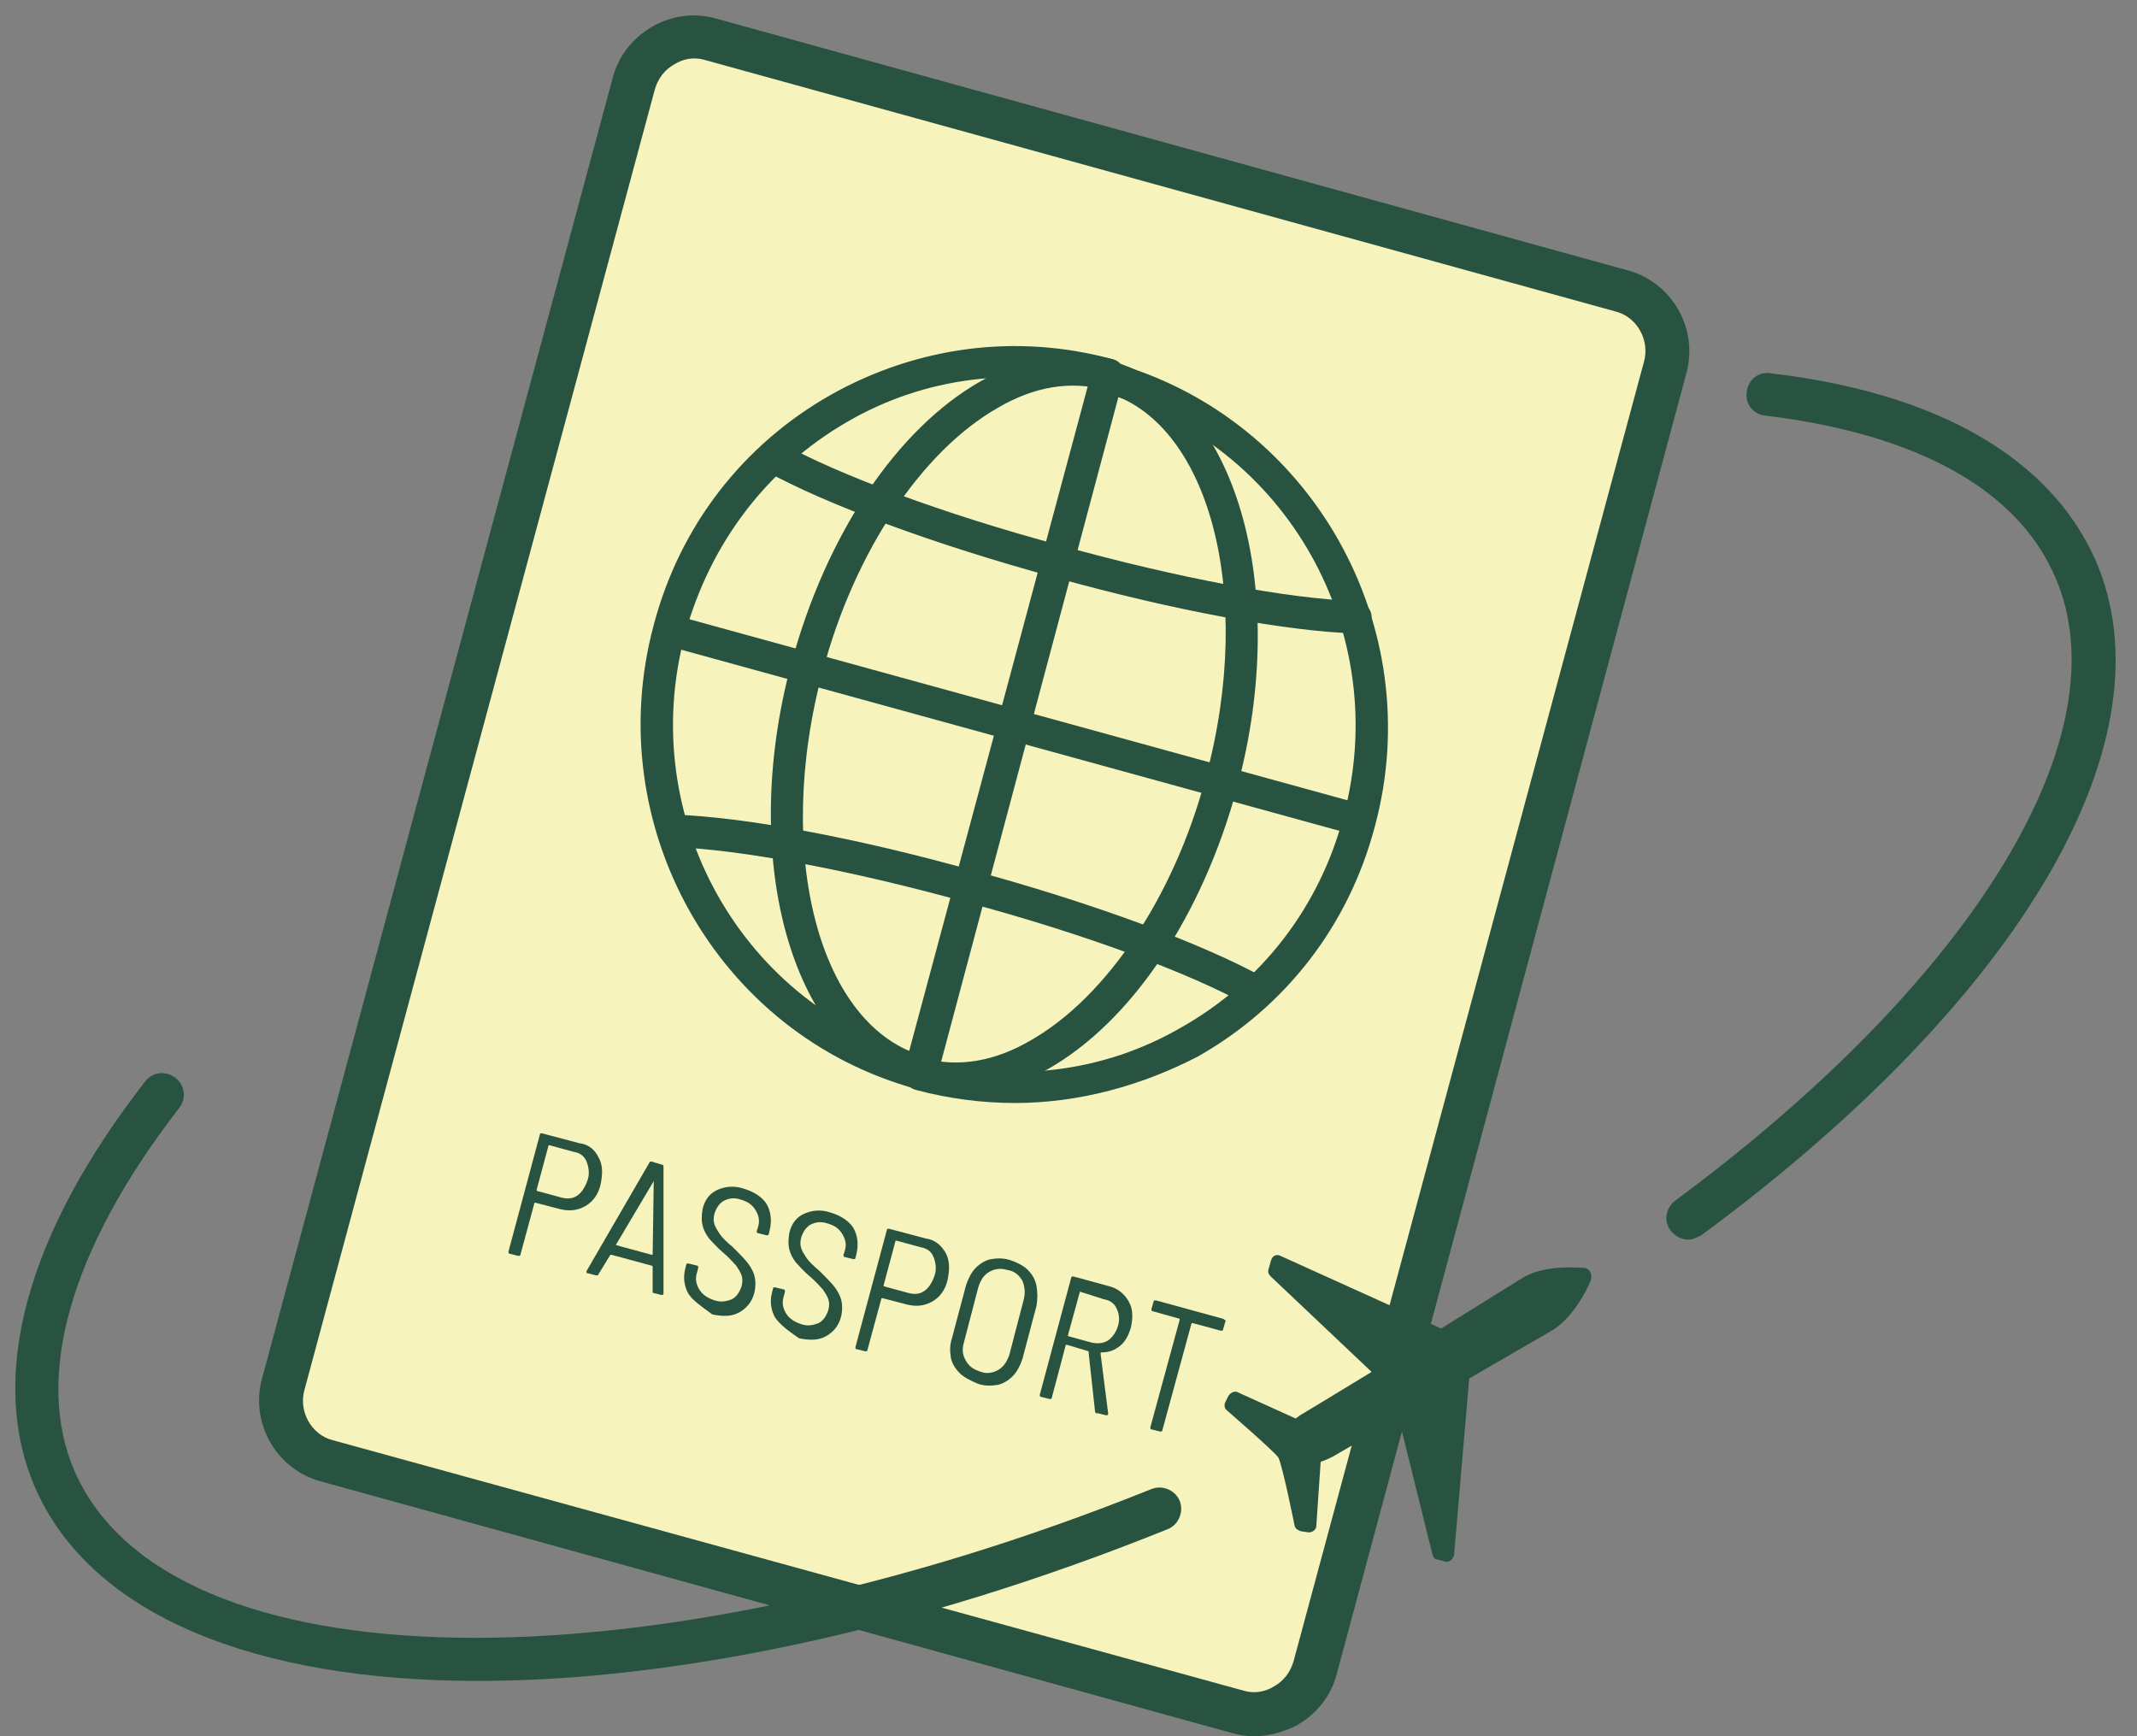 <svg width="96" height="78" viewBox="0 0 96 78" fill="none" xmlns="http://www.w3.org/2000/svg">
<rect x="0" y="0" width="96" height="78" fill="#808080" stroke="none"/>
<path d="M55.625 76.928L14.708 65.627C13.198 65.238 12.321 63.63 12.759 62.12L28.444 3.765C28.834 2.255 30.393 1.378 31.903 1.768L72.82 13.069C74.33 13.458 75.207 15.066 74.768 16.576L59.083 74.931C58.645 76.441 57.135 77.318 55.625 76.928Z" fill="#F6F3BC"/>
<path d="M56.356 78C56.015 78 55.674 77.951 55.333 77.854L14.416 66.553C12.419 66.017 11.201 63.923 11.786 61.877L27.519 3.521C27.763 2.547 28.396 1.719 29.321 1.183C30.198 0.696 31.221 0.55 32.195 0.842L73.112 12.143C75.109 12.679 76.327 14.774 75.743 16.82L60.058 75.175C59.814 76.149 59.181 76.977 58.256 77.513C57.671 77.805 56.989 78 56.356 78ZM55.869 75.954C56.356 76.1 56.843 76.003 57.233 75.76C57.671 75.516 57.963 75.126 58.109 74.639L73.843 16.284C74.135 15.309 73.551 14.238 72.576 13.994L31.66 2.693C31.172 2.547 30.685 2.645 30.296 2.888C29.857 3.132 29.565 3.521 29.419 4.009L13.685 62.413C13.393 63.387 13.977 64.459 14.952 64.702L55.869 75.954Z" fill="#285340"/>
<path d="M41.352 48.969C41.303 48.969 41.206 48.969 41.157 48.92C40.767 48.823 40.524 48.433 40.621 48.043L49.048 16.674C49.145 16.284 49.535 16.04 49.925 16.138C50.315 16.235 50.558 16.625 50.461 17.015L42.082 48.433C41.985 48.725 41.693 48.969 41.352 48.969Z" fill="#285340"/>
<path d="M41.352 48.968C41.303 48.968 41.206 48.968 41.157 48.92C32.243 46.484 26.933 37.132 29.369 28.072C30.538 23.639 33.363 19.986 37.309 17.745C41.206 15.553 45.687 14.968 49.974 16.137C50.363 16.235 50.607 16.625 50.461 17.014C50.363 17.404 49.974 17.648 49.584 17.501C45.687 16.43 41.547 16.917 38.039 18.963C34.435 21.057 31.902 24.418 30.782 28.461C28.541 36.742 33.363 45.266 41.547 47.507C41.936 47.605 42.18 47.994 42.034 48.384C41.985 48.774 41.693 48.968 41.352 48.968Z" fill="#285340"/>
<path d="M41.353 48.969C41.304 48.969 41.207 48.969 41.158 48.92C35.654 47.41 33.121 38.788 35.556 29.776C37.115 24.029 40.281 19.255 44.081 17.112C46.078 15.991 48.123 15.65 49.974 16.137C50.364 16.235 50.608 16.625 50.462 17.014C50.364 17.404 49.974 17.648 49.585 17.501C48.075 17.112 46.467 17.355 44.811 18.329C41.401 20.278 38.381 24.808 36.969 30.117C34.728 38.398 36.823 46.192 41.548 47.459C41.937 47.556 42.181 47.946 42.035 48.335C41.986 48.774 41.694 48.969 41.353 48.969Z" fill="#285340"/>
<path d="M42.91 49.163C42.326 49.163 41.741 49.066 41.157 48.92C40.767 48.822 40.524 48.433 40.67 48.043C40.767 47.653 41.157 47.41 41.547 47.556C43.056 47.946 44.664 47.702 46.32 46.728C49.73 44.779 52.75 40.249 54.163 34.94C56.403 26.659 54.309 18.865 49.584 17.599C49.194 17.501 48.95 17.112 49.097 16.722C49.194 16.332 49.584 16.089 49.973 16.235C55.478 17.745 58.011 26.367 55.575 35.378C54.016 41.126 50.85 45.9 47.051 48.043C45.687 48.773 44.274 49.163 42.91 49.163Z" fill="#285340"/>
<path d="M60.935 28.461C57.817 28.364 52.751 27.438 47.344 25.928C41.986 24.467 37.115 22.665 34.387 21.154C34.046 20.96 33.9 20.521 34.095 20.18C34.29 19.839 34.728 19.693 35.069 19.888C37.7 21.349 42.425 23.103 47.685 24.516C52.946 25.977 57.915 26.902 60.886 27C61.276 27 61.617 27.341 61.617 27.73C61.665 28.169 61.324 28.461 60.935 28.461Z" fill="#285340"/>
<path d="M56.404 45.267C56.306 45.267 56.16 45.218 56.063 45.169C53.433 43.708 48.708 41.954 43.447 40.542C38.186 39.08 33.218 38.155 30.246 38.057C29.857 38.057 29.516 37.717 29.516 37.327C29.516 36.937 29.857 36.596 30.246 36.596C33.364 36.694 38.43 37.619 43.788 39.129C49.146 40.59 54.017 42.393 56.745 43.903C57.086 44.098 57.232 44.536 57.037 44.877C56.891 45.169 56.648 45.267 56.404 45.267Z" fill="#285340"/>
<path d="M45.59 49.553C44.128 49.553 42.618 49.358 41.157 48.968C40.767 48.871 40.524 48.481 40.67 48.092C40.767 47.702 41.157 47.459 41.547 47.605C45.443 48.676 49.584 48.189 53.091 46.143C56.696 44.097 59.277 40.736 60.349 36.693C62.59 28.413 57.767 19.888 49.584 17.648C49.194 17.55 48.95 17.16 49.097 16.771C49.194 16.381 49.584 16.137 49.973 16.284C58.888 18.768 64.197 28.12 61.761 37.132C60.592 41.565 57.767 45.218 53.822 47.459C51.289 48.774 48.463 49.553 45.59 49.553Z" fill="#285340"/>
<path d="M61.08 37.57C61.031 37.57 60.934 37.57 60.885 37.522L29.905 28.997C29.515 28.9 29.271 28.51 29.418 28.12C29.515 27.731 29.905 27.487 30.294 27.633L61.274 36.158C61.664 36.255 61.908 36.645 61.762 37.034C61.713 37.327 61.421 37.57 61.08 37.57Z" fill="#285340"/>
<path d="M26.885 51.988C27.08 52.329 27.08 52.719 26.982 53.206C26.885 53.644 26.641 53.985 26.3 54.18C25.959 54.375 25.618 54.424 25.18 54.326L24.06 54.034H24.011L23.378 56.372C23.378 56.421 23.329 56.421 23.28 56.421L22.89 56.323C22.842 56.323 22.842 56.275 22.842 56.226L24.254 50.965C24.254 50.916 24.303 50.916 24.352 50.916L26.008 51.355C26.398 51.404 26.69 51.599 26.885 51.988ZM25.959 53.693C26.154 53.547 26.3 53.303 26.398 53.011C26.495 52.719 26.446 52.426 26.349 52.183C26.252 51.939 26.057 51.793 25.764 51.745L24.693 51.452H24.644L24.108 53.45V53.498L25.18 53.79C25.521 53.888 25.764 53.839 25.959 53.693Z" fill="#285340"/>
<path d="M29.319 57.931V56.908C29.319 56.908 29.319 56.859 29.27 56.859L27.468 56.372H27.419L26.884 57.249C26.884 57.298 26.835 57.298 26.786 57.298L26.396 57.2C26.348 57.2 26.348 57.2 26.348 57.152V57.103L29.173 52.232C29.173 52.183 29.222 52.183 29.27 52.183L29.757 52.329C29.806 52.329 29.806 52.378 29.806 52.427V58.077V58.126C29.806 58.175 29.757 58.175 29.709 58.175L29.319 58.077C29.319 58.028 29.319 57.98 29.319 57.931ZM27.663 55.934C27.712 55.934 27.712 55.934 27.663 55.934L29.27 56.372C29.27 56.372 29.27 56.372 29.319 56.372L29.368 53.06L27.663 55.934Z" fill="#285340"/>
<path d="M30.927 58.126C30.733 57.785 30.684 57.395 30.781 57.005L30.83 56.81C30.83 56.762 30.879 56.762 30.927 56.762L31.317 56.859C31.366 56.859 31.366 56.908 31.366 56.957L31.317 57.151C31.22 57.444 31.268 57.687 31.415 57.931C31.561 58.174 31.804 58.321 32.096 58.418C32.389 58.515 32.632 58.467 32.876 58.369C33.071 58.272 33.217 58.077 33.314 57.785C33.363 57.59 33.363 57.444 33.314 57.298C33.266 57.151 33.168 57.005 33.071 56.859C32.925 56.713 32.778 56.518 32.486 56.275C32.194 56.031 31.999 55.788 31.853 55.641C31.707 55.447 31.609 55.252 31.561 55.057C31.512 54.862 31.512 54.618 31.561 54.326C31.658 53.888 31.902 53.596 32.243 53.449C32.584 53.303 32.973 53.255 33.412 53.401C33.899 53.547 34.24 53.79 34.435 54.083C34.629 54.424 34.678 54.813 34.581 55.252L34.532 55.447C34.532 55.495 34.483 55.495 34.435 55.495L34.045 55.398C33.996 55.398 33.996 55.349 33.996 55.3L34.045 55.154C34.142 54.862 34.094 54.618 33.947 54.375C33.801 54.131 33.606 53.985 33.266 53.888C32.973 53.79 32.73 53.839 32.535 53.937C32.34 54.034 32.194 54.229 32.096 54.521C32.048 54.716 32.048 54.862 32.096 55.008C32.145 55.154 32.243 55.3 32.34 55.447C32.437 55.593 32.632 55.788 32.925 56.031C33.217 56.323 33.46 56.567 33.606 56.762C33.753 56.957 33.85 57.151 33.899 57.346C33.947 57.541 33.947 57.785 33.899 58.028C33.801 58.467 33.558 58.759 33.217 58.954C32.876 59.149 32.486 59.149 31.999 59.051C31.463 58.661 31.122 58.418 30.927 58.126Z" fill="#285340"/>
<path d="M34.824 59.197C34.629 58.856 34.58 58.467 34.678 58.077L34.726 57.882C34.726 57.834 34.775 57.834 34.824 57.834L35.213 57.931C35.262 57.931 35.262 57.98 35.262 58.028L35.213 58.223C35.116 58.516 35.165 58.759 35.311 59.003C35.457 59.246 35.7 59.392 35.993 59.49C36.285 59.587 36.529 59.538 36.772 59.441C36.967 59.344 37.113 59.149 37.211 58.856C37.259 58.662 37.259 58.516 37.211 58.369C37.162 58.223 37.064 58.077 36.967 57.931C36.821 57.785 36.675 57.59 36.383 57.346C36.09 57.103 35.895 56.859 35.749 56.713C35.603 56.518 35.506 56.324 35.457 56.129C35.408 55.934 35.408 55.69 35.457 55.398C35.554 54.96 35.798 54.667 36.139 54.521C36.48 54.375 36.87 54.326 37.308 54.472C37.795 54.619 38.136 54.862 38.331 55.154C38.526 55.495 38.575 55.885 38.477 56.324L38.428 56.518C38.428 56.567 38.38 56.567 38.331 56.567L37.941 56.47C37.892 56.47 37.892 56.421 37.892 56.372L37.941 56.226C38.039 55.934 37.99 55.69 37.844 55.447C37.698 55.203 37.503 55.057 37.162 54.96C36.87 54.862 36.626 54.911 36.431 55.008C36.236 55.106 36.09 55.301 35.993 55.593C35.944 55.788 35.944 55.934 35.993 56.08C36.041 56.226 36.139 56.372 36.236 56.518C36.334 56.664 36.529 56.859 36.821 57.103C37.113 57.395 37.357 57.639 37.503 57.834C37.649 58.028 37.746 58.223 37.795 58.418C37.844 58.613 37.844 58.856 37.795 59.1C37.698 59.538 37.454 59.831 37.113 60.026C36.772 60.22 36.383 60.22 35.895 60.123C35.408 59.782 35.067 59.538 34.824 59.197Z" fill="#285340"/>
<path d="M42.473 56.275C42.667 56.616 42.667 57.005 42.57 57.492C42.473 57.931 42.229 58.272 41.888 58.467C41.547 58.662 41.206 58.71 40.768 58.613L39.648 58.321H39.599L38.965 60.659C38.965 60.707 38.917 60.707 38.868 60.707L38.478 60.61C38.43 60.61 38.43 60.561 38.43 60.513L39.842 55.252C39.842 55.203 39.891 55.203 39.94 55.203L41.596 55.642C41.986 55.69 42.278 55.934 42.473 56.275ZM41.547 57.98C41.742 57.834 41.888 57.59 41.986 57.298C42.083 57.005 42.034 56.713 41.937 56.47C41.839 56.226 41.645 56.08 41.352 56.031L40.281 55.739H40.232L39.696 57.736V57.785L40.768 58.077C41.109 58.175 41.352 58.126 41.547 57.98Z" fill="#285340"/>
<path d="M43.105 61.681C42.911 61.486 42.764 61.243 42.716 60.999C42.667 60.707 42.667 60.415 42.764 60.123L43.398 57.736C43.495 57.444 43.641 57.151 43.836 56.956C44.031 56.761 44.275 56.615 44.518 56.567C44.81 56.518 45.103 56.518 45.395 56.615C45.687 56.713 45.98 56.859 46.174 57.054C46.369 57.249 46.515 57.492 46.564 57.784C46.613 58.077 46.613 58.369 46.564 58.661L45.931 61.048C45.833 61.34 45.687 61.633 45.492 61.827C45.297 62.022 45.054 62.168 44.81 62.217C44.518 62.266 44.226 62.266 43.934 62.168C43.593 62.022 43.3 61.876 43.105 61.681ZM44.859 61.535C45.103 61.389 45.249 61.145 45.346 60.853L45.98 58.418C46.077 58.077 46.028 57.784 45.931 57.541C45.785 57.297 45.59 57.102 45.249 57.054C44.956 56.956 44.664 57.005 44.421 57.151C44.177 57.297 44.031 57.541 43.934 57.882L43.3 60.317C43.203 60.658 43.252 60.902 43.398 61.145C43.544 61.389 43.739 61.535 44.08 61.633C44.323 61.73 44.616 61.681 44.859 61.535Z" fill="#285340"/>
<path d="M49.195 63.435L48.903 60.756V60.707L47.929 60.415H47.88L47.247 62.802C47.247 62.85 47.198 62.85 47.149 62.85L46.76 62.753C46.711 62.753 46.711 62.704 46.711 62.656L48.123 57.395C48.123 57.346 48.172 57.346 48.221 57.346L49.828 57.785C50.218 57.882 50.51 58.126 50.705 58.467C50.9 58.807 50.9 59.197 50.803 59.636C50.705 59.977 50.559 60.269 50.316 60.464C50.072 60.658 49.828 60.756 49.487 60.756C49.487 60.756 49.439 60.756 49.439 60.805L49.78 63.484V63.532C49.78 63.581 49.731 63.581 49.682 63.581L49.293 63.484C49.244 63.532 49.244 63.484 49.195 63.435ZM48.513 58.028L47.977 59.977V60.025L49.049 60.318C49.293 60.366 49.536 60.366 49.78 60.22C49.975 60.074 50.121 59.879 50.218 59.587C50.316 59.295 50.267 59.002 50.169 58.807C50.072 58.564 49.877 58.418 49.585 58.369L48.513 58.028Z" fill="#285340"/>
<path d="M55.039 59.392L54.941 59.733C54.941 59.782 54.893 59.782 54.844 59.782L53.578 59.441H53.529L52.214 64.263C52.214 64.312 52.165 64.312 52.116 64.312L51.726 64.215C51.678 64.215 51.678 64.166 51.678 64.117L52.993 59.295V59.246L51.775 58.905C51.726 58.905 51.726 58.856 51.726 58.808L51.824 58.467C51.824 58.418 51.873 58.418 51.921 58.418L54.941 59.246C55.039 59.295 55.087 59.343 55.039 59.392Z" fill="#285340"/>
<path d="M65.32 69.866L66.001 61.926L69.703 59.783C70.531 59.295 71.165 58.224 71.457 57.542C71.555 57.25 71.408 56.957 71.116 56.957C70.385 56.909 69.168 56.909 68.34 57.444L64.735 59.685L57.526 56.422C57.331 56.324 57.136 56.422 57.087 56.665L56.99 57.006C56.941 57.152 56.99 57.25 57.087 57.347L61.617 61.634L59.133 63.144C58.89 63.29 58.646 63.436 58.403 63.582C58.354 63.631 58.256 63.679 58.208 63.728L55.626 62.559C55.48 62.462 55.285 62.559 55.188 62.705L55.041 62.998C54.993 63.095 54.993 63.241 55.09 63.339C55.09 63.339 57.282 65.238 57.428 65.482C57.623 65.871 58.159 68.551 58.159 68.551C58.208 68.697 58.305 68.745 58.451 68.794L58.792 68.843C58.987 68.843 59.133 68.697 59.133 68.551L59.328 65.677C59.425 65.628 59.474 65.628 59.572 65.579C59.815 65.482 60.059 65.336 60.302 65.189L62.835 63.728L64.345 69.817C64.394 69.963 64.443 70.061 64.589 70.061L64.93 70.158C65.076 70.207 65.271 70.061 65.32 69.866Z" fill="#285340"/>
<path d="M21.48 75.516C11.495 75.516 4.139 72.594 1.606 66.895C-0.586 61.926 1.168 55.448 6.526 48.579C6.867 48.141 7.452 48.092 7.89 48.433C8.328 48.774 8.377 49.359 8.036 49.797C3.165 56.081 1.509 61.877 3.36 66.115C7.598 75.76 28.836 76.101 51.73 66.895C52.217 66.7 52.801 66.943 52.996 67.43C53.191 67.918 52.947 68.502 52.46 68.697C41.111 73.276 30.248 75.516 21.48 75.516Z" fill="#285340"/>
<path d="M75.842 55.691C75.55 55.691 75.257 55.545 75.062 55.301C74.722 54.863 74.819 54.279 75.257 53.938C88.75 43.952 95.424 32.943 92.306 25.88C90.601 21.983 86.12 19.499 79.3 18.671C78.764 18.622 78.375 18.135 78.472 17.599C78.521 17.064 79.008 16.674 79.544 16.771C87.045 17.648 92.062 20.571 94.108 25.101C97.664 33.138 90.894 44.829 76.426 55.496C76.231 55.594 76.037 55.691 75.842 55.691Z" fill="#285340"/>
</svg>
